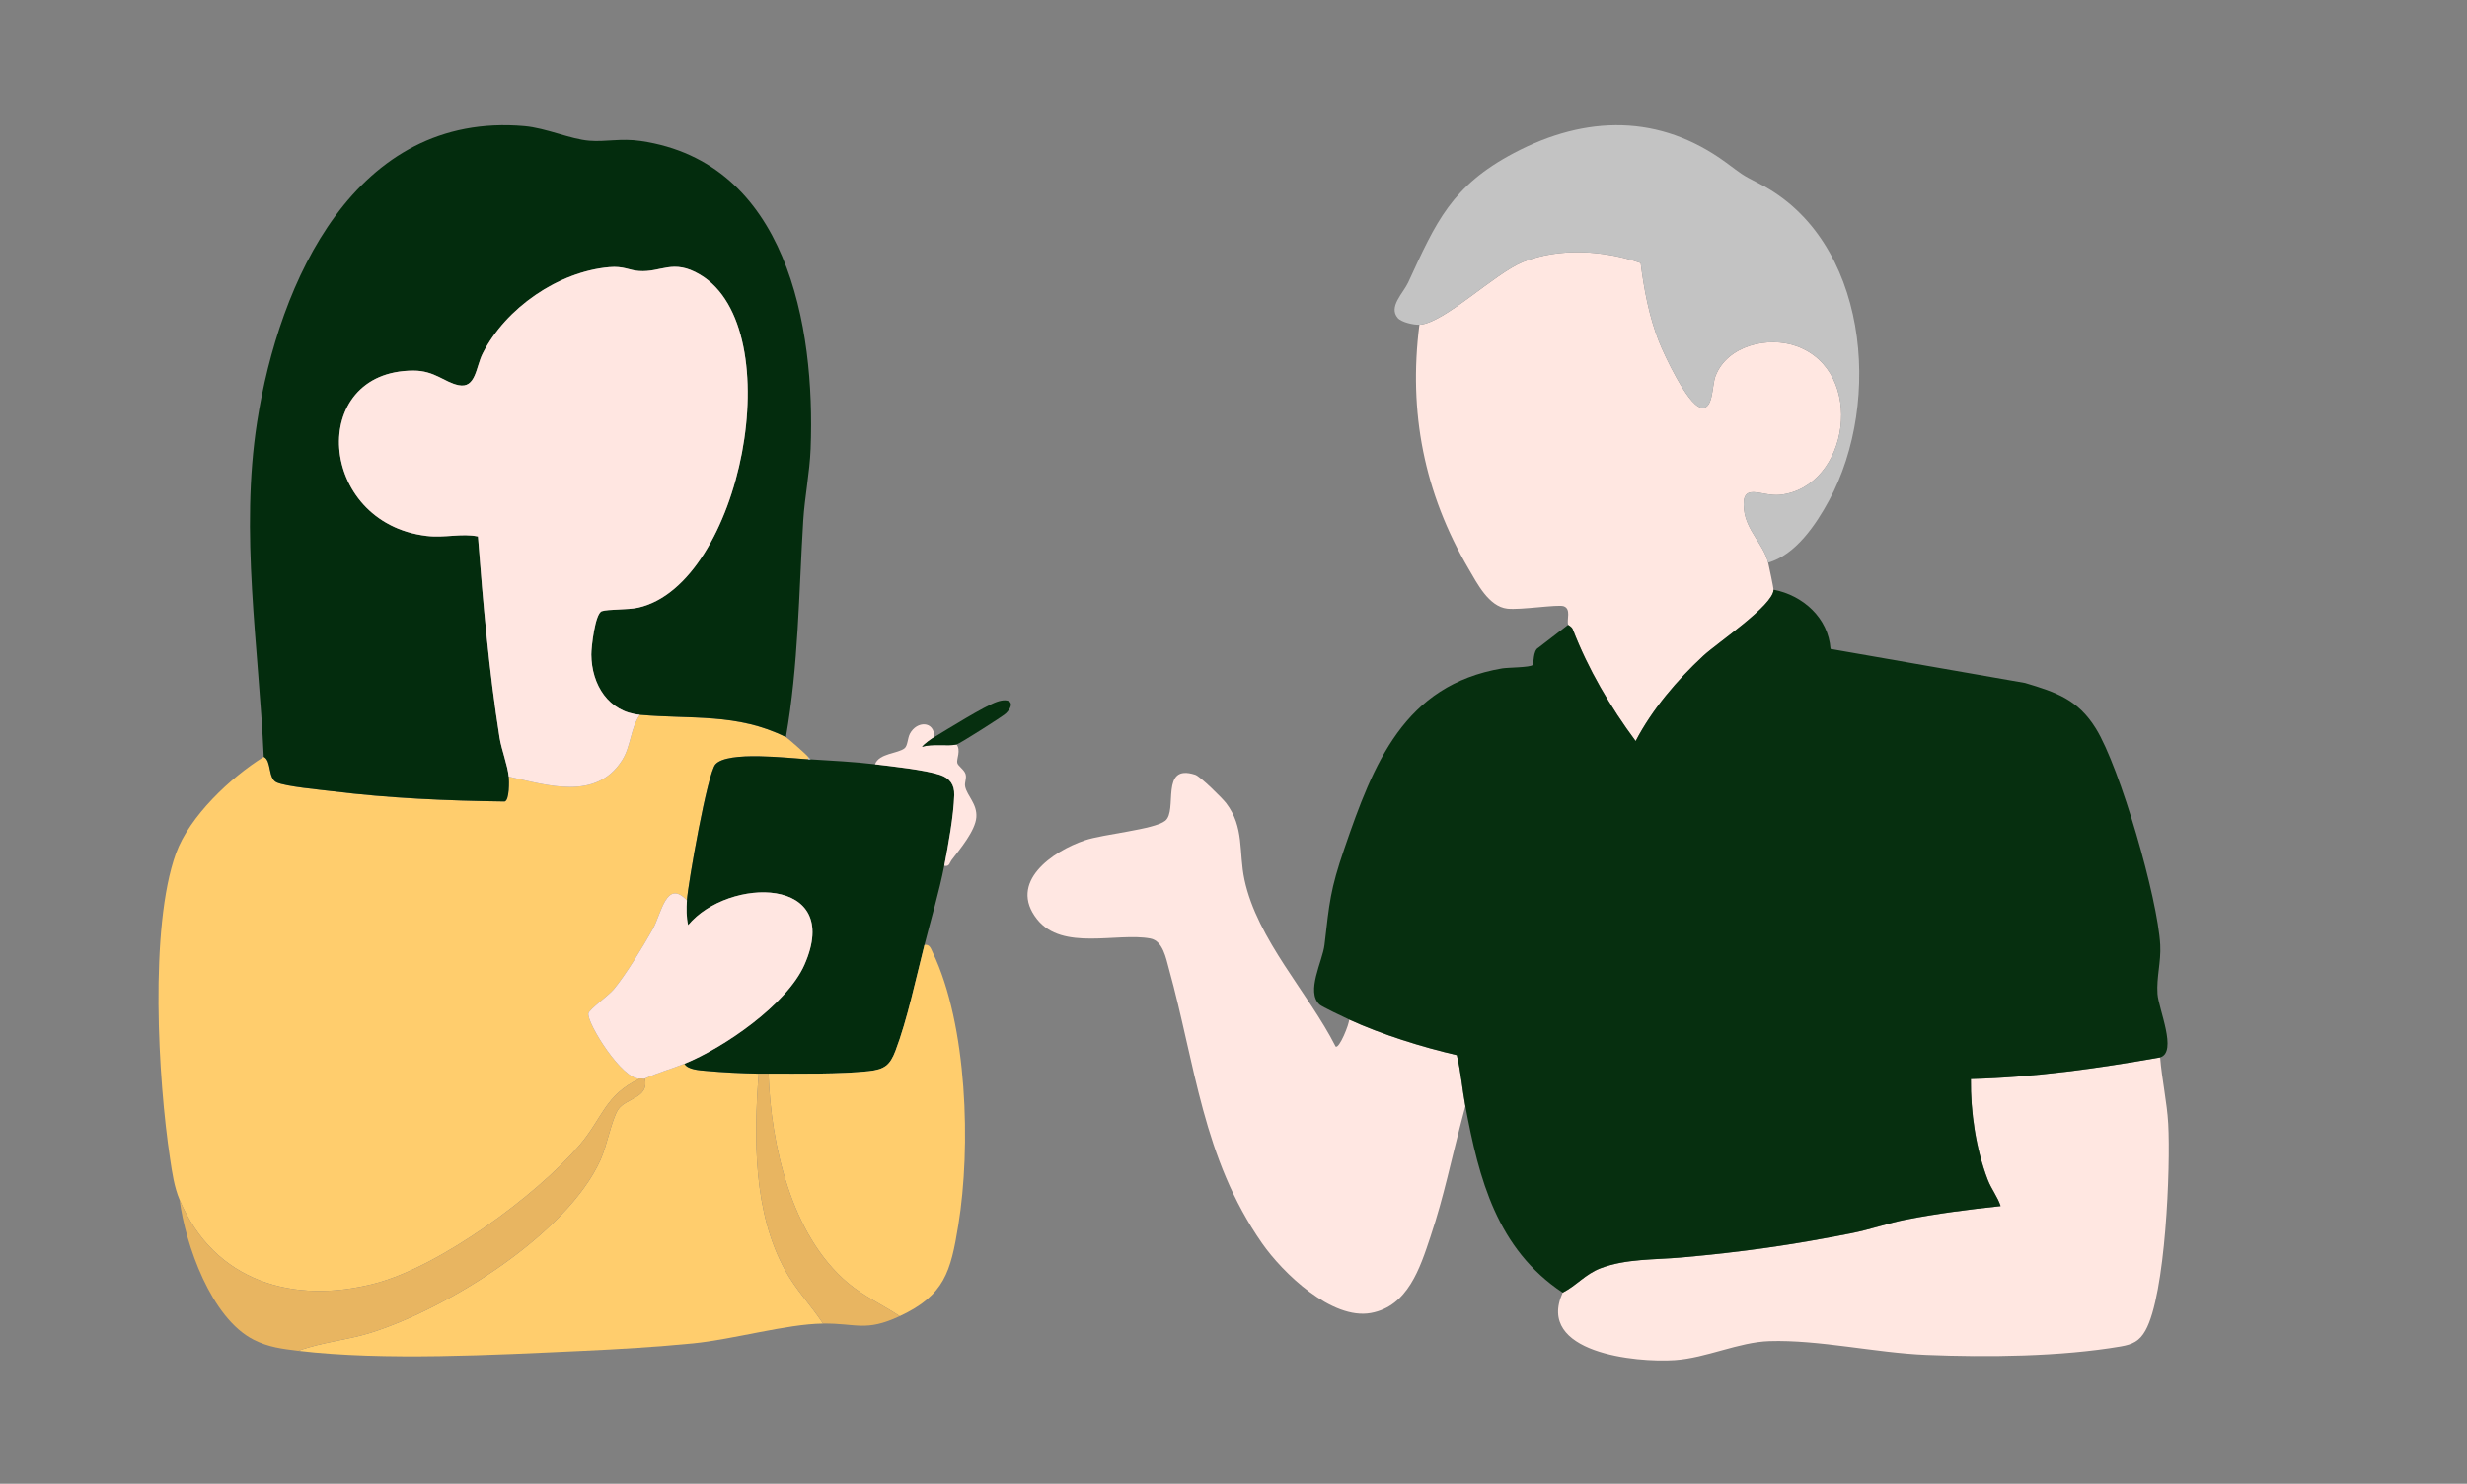 <?xml version="1.0" encoding="UTF-8"?>
<svg id="Layer_1" data-name="Layer 1" xmlns="http://www.w3.org/2000/svg" viewBox="0 0 1087 653.81">
  <rect x="0" y="0" width="1087" height="653.81" fill="#808080" stroke="none"/>
  <defs>
    <style>
      .cls-1 {
        fill: #e8b561;
      }

      .cls-2 {
        fill: #ffe7e2;
      }

      .cls-3 {
        fill: #c3c3c3;
      }

      .cls-4 {
        fill: #062f0f;
      }

      .cls-5 {
        fill: #ffcd6d;
      }

      .cls-6 {
        fill: #ffe6e1;
      }

      .cls-7 {
        fill: #032c0d;
      }

      .cls-8 {
        fill: #ffe7e1;
      }
    </style>
  </defs>
  <path class="cls-8" d="M625.416,143.094c10.833-.593,33.13-22.617,45.618-27.643,16.062-6.464,35.732-5.157,51.867.441,1.453,11.532,3.704,23.478,7.954,34.328,2.403,6.136,12.515,27.751,18.412,29.35,5.729,1.554,4.952-9.518,6.596-13.825,5.176-13.561,23.252-17.718,35.793-13.194,30.575,11.029,23.331,62.16-7.332,65.508-8.369.914-17.301-6.248-15.877,6.532,1.039,9.327,8.476,14.981,10.629,23.342.387,1.505,2.388,11.306,2.382,11.913-.059,6.895-24.825,23.459-30.987,29.171-11.477,10.64-22.535,23.607-29.778,37.541-11.206-15.083-20.911-31.628-27.684-49.181-.499-1.293-2.039-1.904-2.08-2.044-.647-2.229,1.443-7.042-1.958-8.195-2.616-.887-19.048,1.756-24.869,1.073-8.139-.955-13.244-11.119-17.005-17.542-19.556-33.393-26.612-68.959-21.681-107.577Z"/>
  <path class="cls-8" d="M951.795,465.95c.742,9.541,3.029,19.712,3.562,29.2,1.073,19.107-1.158,75.357-10.055,91.185-2.601,4.628-5.635,6.097-10.878,6.991-26.491,4.513-58.759,4.846-85.722,3.73-22.273-.922-47.293-6.754-69.063-6.073-13.556.424-27.781,7.421-41.674,8.384-17.131,1.187-61.39-3.264-49.418-29.769,6.112-3.122,9.906-8.118,16.676-10.722,11.092-4.266,23.96-3.71,35.735-4.765,27.077-2.426,48.414-5.45,75.043-10.722,7.68-1.52,16.48-4.524,23.823-5.957,13.784-2.688,27.719-4.47,41.685-5.963-1.331-4.11-4.055-7.418-5.665-11.597-5.231-13.582-7.595-29.908-7.438-44.396,28.068-.712,55.83-4.652,83.387-9.525Z"/>
  <path class="cls-2" d="M645.666,487.394c-6.988,26.277-9.063,38.612-15.389,57.594-4.569,13.709-9.915,30.616-26.241,33.594-17.236,3.144-38.782-17.586-47.971-30.762-26.136-37.477-29.398-78.888-41.043-120.975-1.236-4.469-2.607-12.242-8.157-13.286-14.665-2.759-38.671,5.674-49.902-8.466-12.984-16.348,6.831-29.991,21.007-34.789,8.308-2.812,30.552-4.716,35.456-8.619,5.639-4.488-2.546-25.388,13.19-20.294,2.252.729,11.919,10.258,13.658,12.544,8.084,10.622,5.477,21.594,8.045,33.651,5.654,26.535,28.155,49.834,40.185,73.594,1.608,1.09,6.087-10.1,5.941-11.91,14.506,6.642,31.975,12.083,47.443,15.682,1.812,7.364,2.391,14.984,3.777,22.441Z"/>
  <path class="cls-3" d="M779.076,247.933c-2.152-8.361-9.589-14.015-10.629-23.342-1.424-12.78,7.508-5.618,15.877-6.532,30.663-3.347,37.907-54.478,7.332-65.508-12.541-4.524-30.617-.368-35.793,13.194-1.644,4.307-.868,15.379-6.596,13.825-5.897-1.599-16.008-23.214-18.412-29.35-4.25-10.85-6.501-22.796-7.954-34.328-16.135-5.598-35.805-6.905-51.867-.441-12.488,5.026-34.786,27.05-45.618,27.643-2.555.14-7.91-1.103-9.535-2.966-4.265-4.89,2.43-10.961,4.598-15.673,12.27-26.669,19.092-42.498,46.604-57.036,31.811-16.81,64.286-17.163,93.495,4.229,7.105,5.204,6.348,5.072,14.562,9.263,47.948,24.463,54.45,95.856,30.759,139.641-5.764,10.653-14.729,23.974-26.822,27.38Z"/>
  <path class="cls-4" d="M950.629,437.94c-.49-7.342,1.592-13.971,1.207-21.481-1.044-20.381-17.623-78.133-28.398-95.488-7.888-12.705-17.369-15.905-31.19-20.033l-85.683-14.976c-.982-13.711-12.206-23.645-25.106-26.115-.059,6.895-24.825,23.459-30.987,29.171-11.477,10.64-22.535,23.607-29.778,37.541-11.206-15.083-20.911-31.628-27.684-49.181-.499-1.292-2.039-1.904-2.08-2.044l-13.124,10.102c-2.409,1.271-1.924,7.007-2.514,7.616-1.057,1.091-11.049,1.088-13.402,1.487-43.358,7.353-56.727,42.099-69.53,79.378-6.239,18.167-6.606,23.795-8.765,42.462-.834,7.209-8.317,20.574-2.193,26.278,1.019.949,10.767,5.571,13.042,6.613,14.506,6.642,31.975,12.083,47.443,15.682,1.812,7.364,2.391,14.984,3.777,22.441,5.993,32.23,13.939,62.955,42.882,82.203,6.112-3.122,9.906-8.118,16.676-10.722,11.092-4.266,23.96-3.71,35.735-4.765,27.077-2.426,48.414-5.45,75.043-10.722,7.68-1.521,16.48-4.524,23.823-5.957,13.784-2.688,27.719-4.47,41.685-5.963-1.331-4.11-4.055-7.418-5.665-11.597-5.231-13.582-7.595-29.908-7.438-44.396,28.068-.712,55.83-4.652,83.388-9.525,7.777-2.309-.725-21.401-1.166-28.01Z"/>
  <g>
    <path class="cls-5" d="M346.275,324.795c.61.302,8.958,7.598,9.813,8.724v1.091c-8.36-.497-35.503-3.82-40.86,2.209-3.517,3.959-11.98,52.067-12.567,59.951-9.077-9.658-11.228,5.88-15.078,12.728-4.227,7.517-11.808,20.017-17.158,26.46-2.227,2.682-10.811,8.824-11.153,10.578-.814,4.179,14.998,29.54,22.672,28.752-15.481,7.241-16.329,17.393-26.698,29.46-19.149,22.282-61.349,53.222-89.734,60.745-36.1,9.567-71.145-.73-86.374-36.769-2.415-5.715-3.284-12.059-4.206-18.149-5.274-34.839-9.161-101.869,2.594-134.501,5.897-16.37,24.153-33.541,38.685-42.554,3.537,1.721,1.726,9.489,5.709,11.265,4.13,1.841,18.901,3.182,24.415,3.863,25.146,3.109,50.656,4.211,76.006,4.546,2.144-.498,1.998-9.008,1.816-10.95,17.063,3.77,38.519,10.781,49.98-7.265,3.911-6.158,3.636-13.996,7.809-19.998,22.659,2.032,42.852-.828,64.331,9.815Z"/>
    <path class="cls-7" d="M346.275,324.795c-21.479-10.643-41.672-7.783-64.331-9.815-13.822-1.239-21.293-13.262-21.388-26.537-.022-3.132,1.613-18.116,4.634-19.119,2.852-.947,11.364-.528,15.907-1.539,45.623-10.162,67.446-122.912,27.389-146.746-11.994-7.136-17.025-.896-26.953-1.616-4.459-.323-6.741-2.253-13.089-1.691-22.511,1.994-45.594,18.015-55.757,38.011-3.035,5.972-2.976,15.53-10.617,13.989-6.273-1.265-10.509-6.427-19.892-6.422-46.676.027-42.44,67.015,5.756,72.847,8.11.981,15.407-1.272,22.662.24,2.279,29.658,4.851,59.263,9.519,88.622.841,5.291,3.575,12.236,4.041,17.223.182,1.942.328,10.452-1.816,10.95-25.349-.335-50.86-1.436-76.006-4.546-5.514-.682-20.285-2.023-24.415-3.863-3.984-1.776-2.172-9.543-5.709-11.265-2.255-49.033-10.532-98.641-2.954-147.45,9.643-62.117,43.248-137.074,117.847-130.494,9.48.836,20.188,5.738,28.493,6.422,7.382.608,13.903-1.171,22.747.128,64.313,9.44,76.932,81.324,74.826,135.612-.407,10.486-2.61,21.205-3.249,31.647-1.947,31.812-2.116,64.072-7.644,95.41Z"/>
    <path class="cls-5" d="M301.57,468.745c1.423,2.622,6.762,2.883,9.411,3.129,7.293.677,15.955,1.097,23.3,1.234-2.184,28.42-2.396,61.26,11.807,86.884,4.684,8.452,11.301,15.26,16.543,23.259-16.121.208-39.657,6.993-57.249,8.719-16.101,1.58-32.856,2.582-49.016,3.321-38.372,1.756-87.337,4.444-124.891-.045,10.222-3.819,21.277-4.644,31.851-7.948,33.637-10.512,86.683-43.479,101.362-76.378,2.678-6.002,4.901-17.639,7.588-21.855,3.35-5.257,13.875-5.1,11.849-13.776,6.445-2.895,11.674-4.201,17.446-6.543Z"/>
    <path class="cls-7" d="M356.088,334.61c.362.022.728-.023,1.09,0,9.354.604,19.063,1.057,28.349,2.181,7.529.911,21.9,2.448,28.6,4.656,4.363,1.438,6.469,4.282,6.335,8.92-.26,9.037-2.648,22.048-4.406,31.135-2.199,11.375-5.848,23.558-8.723,34.897-3.671,14.479-7.572,32.979-12.775,46.657-2.389,6.281-4.779,8.183-11.755,8.963-12.104,1.353-31.477,1.114-44.163,1.087-1.453-.003-2.909.027-4.361,0-7.345-.137-16.007-.557-23.3-1.234-2.649-.246-7.988-.507-9.411-3.129,17.342-7.036,45.165-26.127,52.882-43.621,17.32-39.263-33.502-38.794-51.252-17.454-.811-3.383-.798-7.439-.54-10.9.588-7.884,9.05-55.992,12.567-59.951,5.357-6.03,32.5-2.706,40.86-2.209Z"/>
    <path class="cls-5" d="M407.335,416.399c2.313-.497,2.901,1.794,3.661,3.382,15.245,31.854,16.874,85.653,11.261,120.05-3.368,20.638-6.062,30.896-25.826,40.147-7.588-5.023-15.884-8.773-22.91-14.709-24.943-21.073-33.849-60.744-34.879-92.162,12.685.027,32.059.266,44.163-1.087,6.976-.78,9.365-2.682,11.755-8.963,5.203-13.677,9.104-32.177,12.775-46.657Z"/>
    <path class="cls-1" d="M284.125,475.288c2.026,8.677-8.499,8.519-11.849,13.776-2.687,4.216-4.91,15.853-7.588,21.855-14.679,32.899-67.725,65.866-101.362,76.378-10.574,3.304-21.629,4.129-31.851,7.948-7.103-.849-13.136-1.564-19.669-4.865-18.771-9.484-30.084-41.89-32.668-61.657,15.229,36.039,50.274,46.336,86.374,36.769,28.385-7.523,70.585-38.463,89.734-60.745,10.37-12.066,11.217-22.218,26.698-29.46.492-.23,1.674.228,2.181,0Z"/>
    <path class="cls-1" d="M338.642,473.107c1.03,31.418,9.936,71.09,34.879,92.162,7.027,5.936,15.322,9.686,22.91,14.709-15.074,7.055-19.127,3.083-33.801,3.272-5.241-7.999-11.858-14.807-16.543-23.259-14.202-25.624-13.991-58.464-11.807-86.884,1.452.027,2.908-.003,4.361,0Z"/>
    <path class="cls-6" d="M411.696,324.795c-1.411.846-4.49,3.003-5.446,4.351,4.492-1.559,11.427-.196,15.26-1.079,1.941,2.607-.062,6.307.266,8.051.269,1.428,3.062,2.952,3.671,5.014.585,1.982-.576,3.638-.177,5.501.884,4.127,5.339,7.58,4.923,13.475-.42,5.954-7.217,14.068-10.82,18.767-.992,1.293-.982,3.162-3.315,2.628,1.757-9.087,4.145-22.098,4.406-31.135.134-4.638-1.972-7.482-6.335-8.92-6.7-2.209-21.071-3.745-28.6-4.656,1.8-4.92,10.282-4.697,13.078-7.094,1.371-1.176,1.26-4.373,2.327-6.397,2.984-5.658,10.786-5.781,10.763,1.496Z"/>
    <path class="cls-4" d="M421.51,328.067c-3.832.883-10.767-.479-15.26,1.079.957-1.348,4.035-3.505,5.446-4.351,6.049-3.628,22-13.594,27.548-15.521,5.743-1.995,8.386.622,3.984,5.074-1.272,1.287-20.467,13.43-21.719,13.719Z"/>
    <path class="cls-3" d="M357.179,334.61c-.362-.023-.728.022-1.09,0v-1.091c.298.392.784.689,1.09,1.091Z"/>
    <path class="cls-6" d="M281.944,314.98c-4.173,6.002-3.898,13.841-7.809,19.998-11.461,18.046-32.917,11.035-49.98,7.265-.467-4.987-3.2-11.932-4.041-17.223-4.668-29.359-7.24-58.964-9.519-88.622-7.255-1.513-14.552.741-22.662-.24-48.196-5.832-52.432-72.821-5.756-72.847,9.384-.005,13.62,5.156,19.892,6.422,7.642,1.542,7.582-8.017,10.617-13.989,10.163-19.996,33.245-36.017,55.757-38.011,6.348-.562,8.63,1.368,13.089,1.691,9.928.72,14.959-5.52,26.953,1.616,40.057,23.834,18.234,136.584-27.389,146.746-4.543,1.012-13.054.593-15.907,1.539-3.021,1.003-4.656,15.987-4.634,19.119.095,13.275,7.566,25.297,21.388,26.537Z"/>
    <path class="cls-6" d="M302.661,396.77c-.258,3.461-.271,7.517.54,10.9,17.75-21.34,68.572-21.809,51.252,17.454-7.717,17.494-35.54,36.585-52.882,43.621-5.772,2.342-11,3.649-17.446,6.543-.507.228-1.689-.23-2.181,0-7.674.788-23.486-24.573-22.672-28.752.341-1.753,8.926-7.895,11.153-10.578,5.35-6.443,12.931-18.943,17.158-26.46,3.85-6.847,6.002-22.386,15.078-12.728Z"/>
  </g>
</svg>